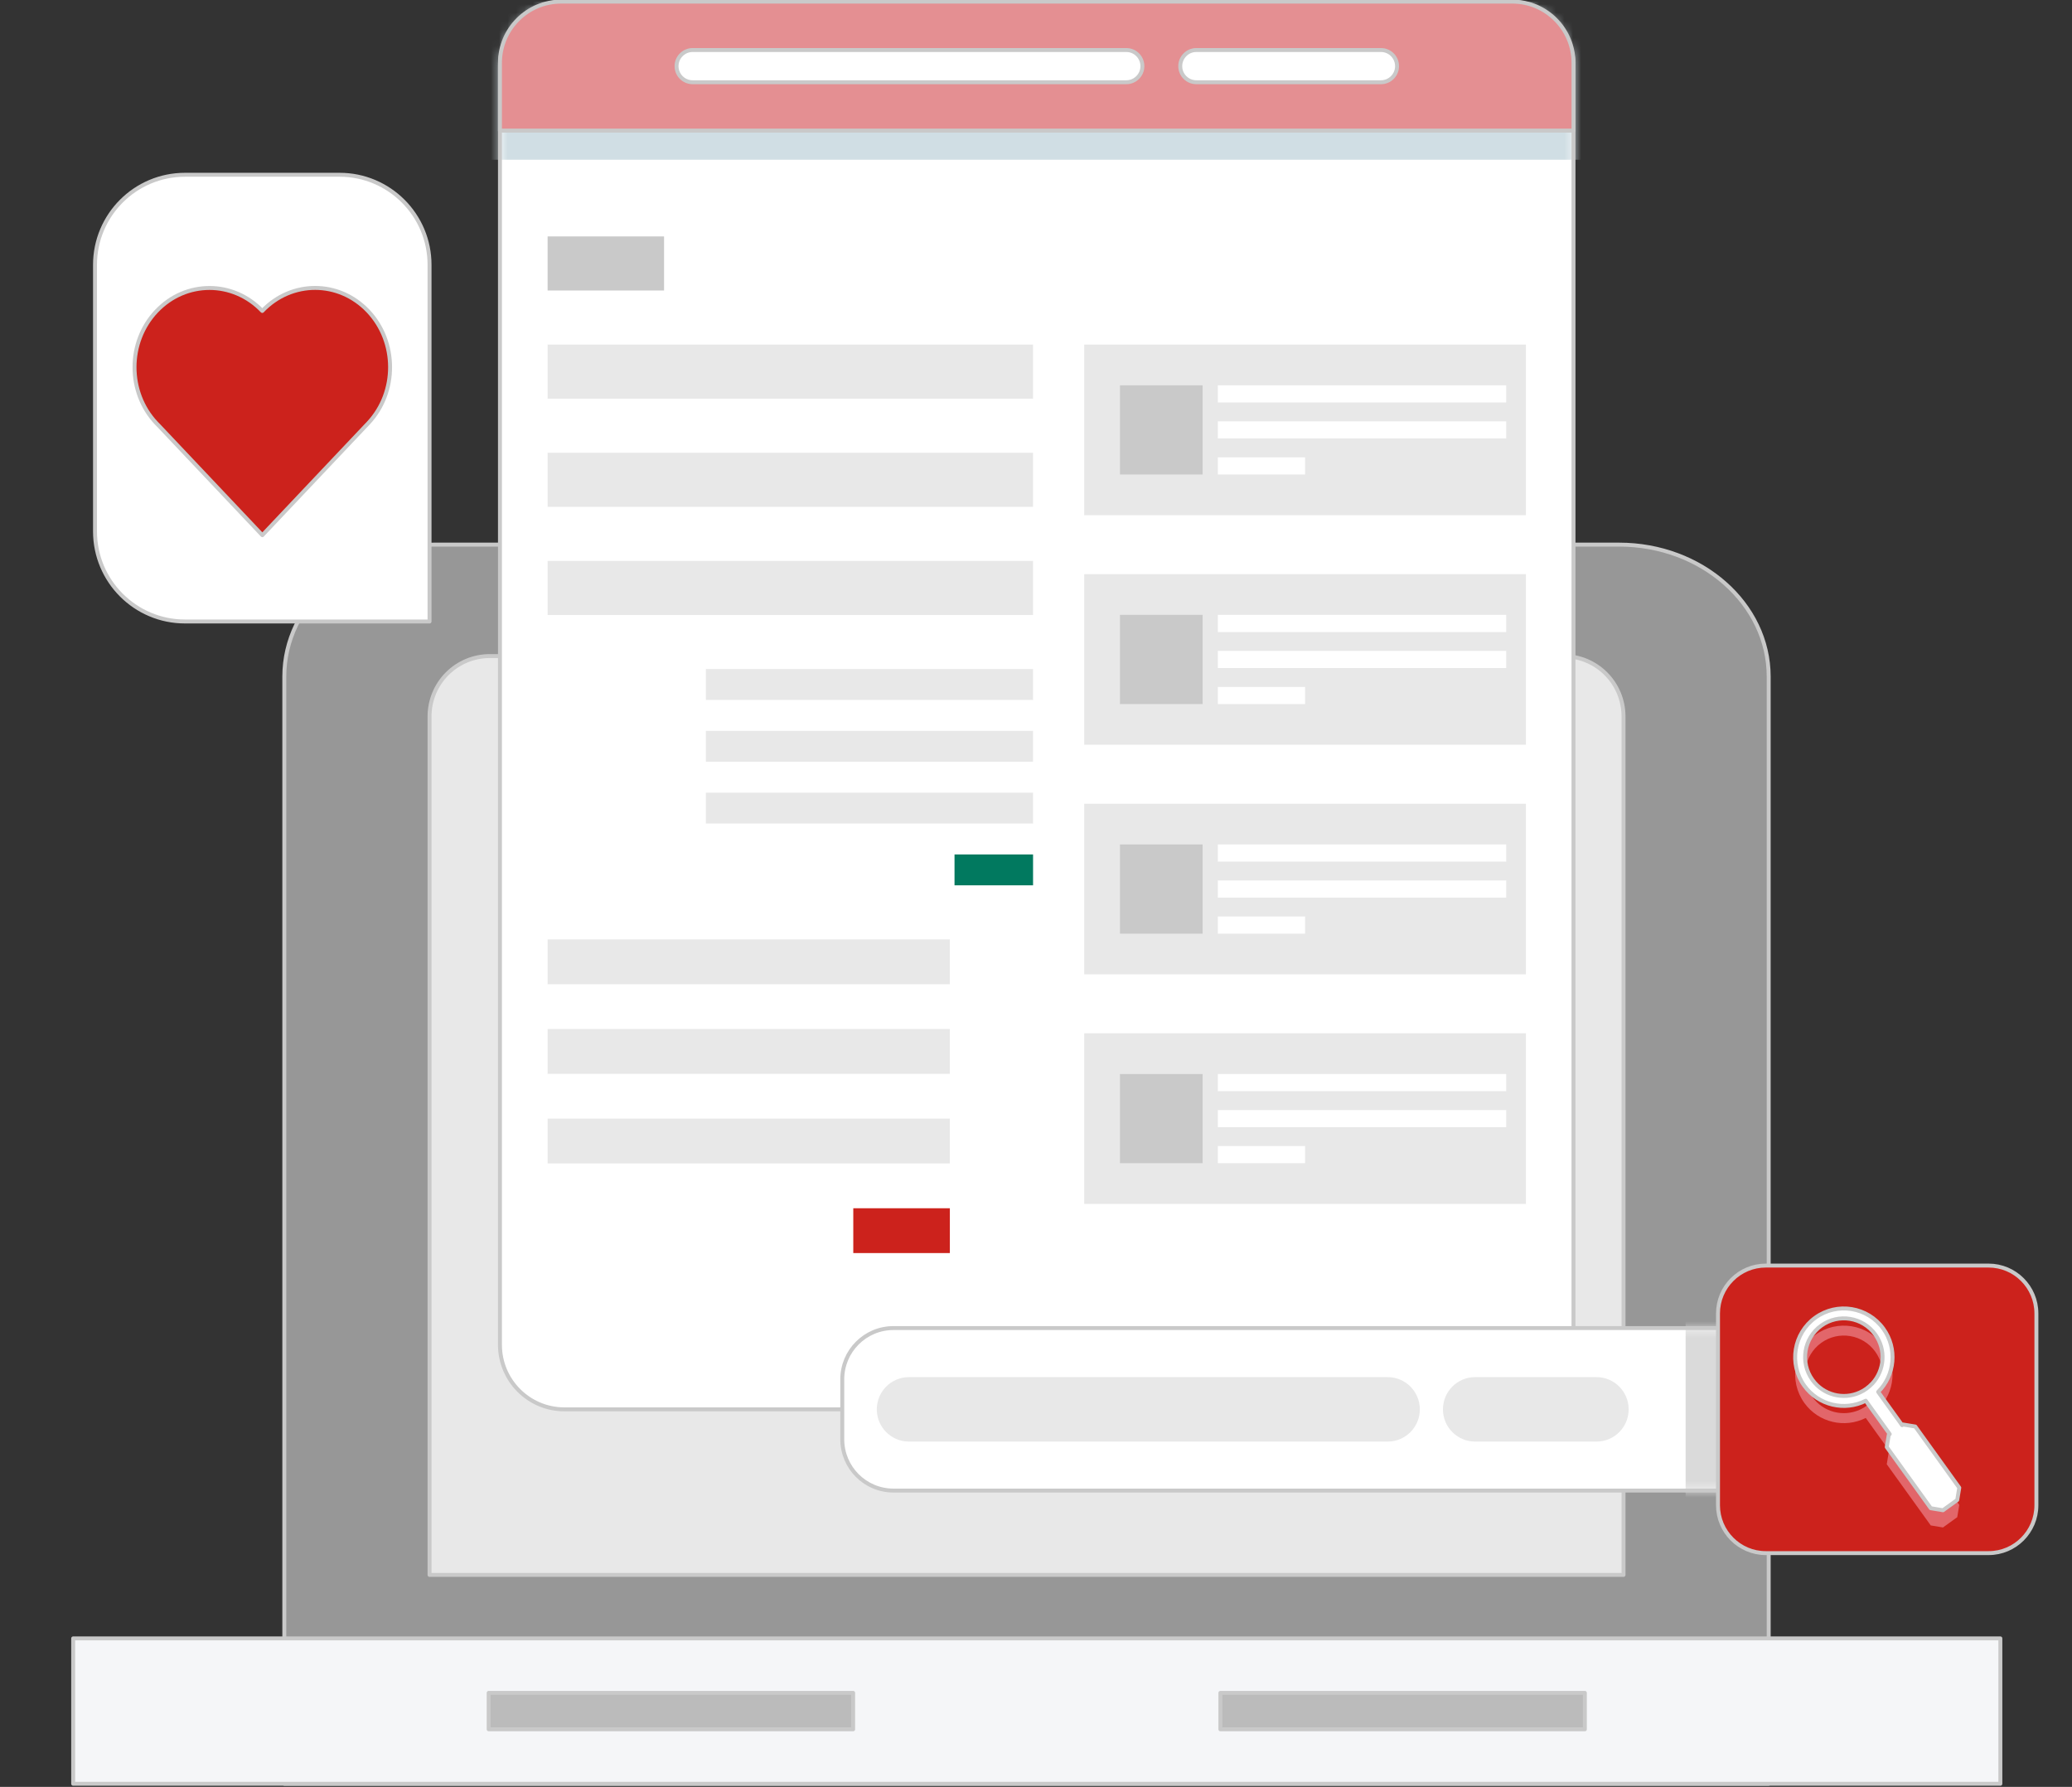 <svg width="247" height="213" viewBox="0 0 247 213" fill="none" xmlns="http://www.w3.org/2000/svg">
<rect x="0" y="0" width="247" height="213" fill="#333333" stroke="none"/>
<g clip-path="url(#clip0_2449_2961)">
<path fill-rule="evenodd" clip-rule="evenodd" d="M193.006 64.918C202.859 64.918 210.843 71.97 210.843 80.659V212.63H33.892V80.659C33.892 71.962 41.876 64.918 51.728 64.918H192.998H193.006Z" fill="#979797" stroke="#C9C9C9" stroke-width="0.47" stroke-linecap="round" stroke-linejoin="round"/>
<path fill-rule="evenodd" clip-rule="evenodd" d="M51.205 85.394C51.205 83.49 51.962 81.658 53.307 80.311C54.653 78.963 56.481 78.205 58.383 78.205H186.359C188.261 78.205 190.089 78.963 191.435 80.311C192.78 81.658 193.537 83.49 193.537 85.394V187.731H51.205V85.394Z" fill="#E8E8E8" stroke="#C9C9C9" stroke-width="0.47" stroke-linecap="round" stroke-linejoin="round"/>
<path fill-rule="evenodd" clip-rule="evenodd" d="M238.46 195.299V212.629H8.723V195.299H238.46Z" fill="#F5F6F8" stroke="#C9C9C9" stroke-width="0.47" stroke-linecap="round" stroke-linejoin="round"/>
<path fill-rule="evenodd" clip-rule="evenodd" d="M101.702 201.793V206.134H58.254V201.793H101.702Z" fill="#BBBBBB" stroke="#C9C9C9" stroke-width="0.47" stroke-linecap="round" stroke-linejoin="round"/>
<path fill-rule="evenodd" clip-rule="evenodd" d="M188.929 201.793V206.134H145.481V201.793H188.929Z" fill="#BBBBBB" stroke="#C9C9C9" stroke-width="0.47" stroke-linecap="round" stroke-linejoin="round"/>
<path fill-rule="evenodd" clip-rule="evenodd" d="M187.575 7.875V160.307C187.575 164.551 184.135 167.996 179.898 167.996H67.277C63.039 167.996 59.599 164.551 59.599 160.307V7.875C59.599 3.631 63.039 0.186 67.277 0.186H179.906C184.143 0.186 187.584 3.631 187.584 7.875H187.575Z" fill="white"/>
<mask id="mask0_2449_2961" style="mask-type:luminance" maskUnits="userSpaceOnUse" x="59" y="0" width="129" height="168">
<path d="M187.575 7.875V160.307C187.575 164.551 184.135 167.996 179.898 167.996H67.277C63.039 167.996 59.599 164.551 59.599 160.307V7.875C59.599 3.631 63.039 0.186 67.277 0.186H179.906C184.143 0.186 187.584 3.631 187.584 7.875H187.575Z" fill="white"/>
</mask>
<g mask="url(#mask0_2449_2961)">
<path fill-rule="evenodd" clip-rule="evenodd" d="M200.256 0.193V19.041H49.787V0.193H200.256Z" fill="#D0DEE4"/>
<path fill-rule="evenodd" clip-rule="evenodd" d="M79.16 28.182V34.628H65.279V28.182H79.16Z" fill="#C9C9C9"/>
<path fill-rule="evenodd" clip-rule="evenodd" d="M123.149 41.074V47.521H65.279V41.074H123.149Z" fill="#E8E8E8"/>
<path fill-rule="evenodd" clip-rule="evenodd" d="M123.149 53.969V60.415H65.279V53.969H123.149Z" fill="#E8E8E8"/>
<path fill-rule="evenodd" clip-rule="evenodd" d="M123.149 66.861V73.308H65.279V66.861H123.149Z" fill="#E8E8E8"/>
<path fill-rule="evenodd" clip-rule="evenodd" d="M101.718 149.367V144.025H113.231V149.367H101.718Z" fill="#CC221C"/>
<path fill-rule="evenodd" clip-rule="evenodd" d="M65.279 138.683V133.342H113.231V138.683H65.279Z" fill="#E8E8E8"/>
<path fill-rule="evenodd" clip-rule="evenodd" d="M65.279 128.001V122.66H113.231V128.001H65.279Z" fill="#E8E8E8"/>
<path fill-rule="evenodd" clip-rule="evenodd" d="M65.279 117.32V111.979H113.231V117.32H65.279Z" fill="#E8E8E8"/>
<path fill-rule="evenodd" clip-rule="evenodd" d="M113.787 105.531V101.852H123.149V105.531H113.787Z" fill="#01795F"/>
<path fill-rule="evenodd" clip-rule="evenodd" d="M84.147 98.165V94.486H123.149V98.165H84.147Z" fill="#E8E8E8"/>
<path fill-rule="evenodd" clip-rule="evenodd" d="M84.147 90.8V87.121H123.149V90.8H84.147Z" fill="#E8E8E8"/>
<path fill-rule="evenodd" clip-rule="evenodd" d="M84.147 83.433V79.754H123.149V83.433H84.147Z" fill="#E8E8E8"/>
<path fill-rule="evenodd" clip-rule="evenodd" d="M181.904 41.074V61.414H129.247V41.074H181.904Z" fill="#E8E8E8"/>
<path fill-rule="evenodd" clip-rule="evenodd" d="M143.362 45.932V56.557H133.509V45.932H143.362Z" fill="#C9C9C9"/>
<path fill-rule="evenodd" clip-rule="evenodd" d="M179.552 45.932V47.973H145.175V45.932H179.552Z" fill="white"/>
<path fill-rule="evenodd" clip-rule="evenodd" d="M179.552 50.225V52.266H145.175V50.225H179.552Z" fill="white"/>
<path fill-rule="evenodd" clip-rule="evenodd" d="M155.576 54.516V56.557H145.175V54.516H155.576Z" fill="white"/>
<path fill-rule="evenodd" clip-rule="evenodd" d="M181.904 68.441V88.773H129.247V68.441H181.904Z" fill="#E8E8E8"/>
<path fill-rule="evenodd" clip-rule="evenodd" d="M143.362 73.291V83.925H133.509V73.291H143.362Z" fill="#C9C9C9"/>
<path fill-rule="evenodd" clip-rule="evenodd" d="M179.552 73.291V75.34H145.175V73.291H179.552Z" fill="white"/>
<path fill-rule="evenodd" clip-rule="evenodd" d="M179.552 77.584V79.633H145.175V77.584H179.552Z" fill="white"/>
<path fill-rule="evenodd" clip-rule="evenodd" d="M155.576 81.883V83.924H145.175V81.883H155.576Z" fill="white"/>
<path fill-rule="evenodd" clip-rule="evenodd" d="M181.904 95.809V116.14H129.247V95.809H181.904Z" fill="#E8E8E8"/>
<path fill-rule="evenodd" clip-rule="evenodd" d="M143.362 100.658V111.292H133.509V100.658H143.362Z" fill="#C9C9C9"/>
<path fill-rule="evenodd" clip-rule="evenodd" d="M179.552 100.658V102.699H145.175V100.658H179.552Z" fill="white"/>
<path fill-rule="evenodd" clip-rule="evenodd" d="M179.552 104.951V107H145.175V104.951H179.552Z" fill="white"/>
<path fill-rule="evenodd" clip-rule="evenodd" d="M155.576 109.242V111.292H145.175V109.242H155.576Z" fill="white"/>
<path fill-rule="evenodd" clip-rule="evenodd" d="M181.904 123.168V143.508H129.247V123.168H181.904Z" fill="#E8E8E8"/>
<path fill-rule="evenodd" clip-rule="evenodd" d="M143.362 128.025V138.651H133.509V128.025H143.362Z" fill="#C9C9C9"/>
<path fill-rule="evenodd" clip-rule="evenodd" d="M179.552 128.025V130.067H145.175V128.025H179.552Z" fill="white"/>
<path fill-rule="evenodd" clip-rule="evenodd" d="M179.552 132.318V134.36H145.175V132.318H179.552Z" fill="white"/>
<path fill-rule="evenodd" clip-rule="evenodd" d="M155.576 136.609V138.651H145.175V136.609H155.576Z" fill="white"/>
</g>
<path d="M187.575 7.875V160.307C187.575 164.551 184.135 167.996 179.898 167.996H67.277C63.039 167.996 59.599 164.551 59.599 160.307V7.875C59.599 3.631 63.039 0.186 67.277 0.186H179.906C184.143 0.186 187.584 3.631 187.584 7.875H187.575Z" stroke="#C9C9C9" stroke-width="0.47" stroke-linecap="round" stroke-linejoin="round"/>
<path fill-rule="evenodd" clip-rule="evenodd" d="M187.575 7.495V15.571H59.599V7.495C59.599 3.461 62.87 0.193 66.89 0.193H180.284C184.313 0.193 187.575 3.469 187.575 7.495Z" fill="#E48F92" stroke="#C9C9C9" stroke-width="0.47" stroke-linecap="round" stroke-linejoin="round"/>
<path fill-rule="evenodd" clip-rule="evenodd" d="M136.183 7.883C136.183 8.948 135.321 9.803 134.266 9.803H82.568C81.504 9.803 80.65 8.94 80.65 7.883C80.65 6.826 81.512 5.963 82.568 5.963H134.266C135.329 5.963 136.183 6.826 136.183 7.883Z" fill="white" stroke="#C9C9C9" stroke-width="0.47" stroke-linecap="round" stroke-linejoin="round"/>
<path fill-rule="evenodd" clip-rule="evenodd" d="M166.54 7.883C166.54 8.948 165.678 9.803 164.623 9.803H142.613C141.549 9.803 140.695 8.94 140.695 7.883C140.695 6.826 141.557 5.963 142.613 5.963H164.623C165.686 5.963 166.54 6.826 166.54 7.883Z" fill="white" stroke="#C9C9C9" stroke-width="0.47" stroke-linecap="round" stroke-linejoin="round"/>
<path fill-rule="evenodd" clip-rule="evenodd" d="M225.763 158.307C229.139 158.307 231.87 161.042 231.87 164.422V171.563C231.87 174.943 229.139 177.678 225.763 177.678H106.512C103.136 177.678 100.405 174.943 100.405 171.563V164.422C100.405 161.042 103.136 158.307 106.512 158.307H225.771H225.763Z" fill="white"/>
<mask id="mask1_2449_2961" style="mask-type:luminance" maskUnits="userSpaceOnUse" x="100" y="158" width="132" height="20">
<path d="M225.763 158.307C229.139 158.307 231.87 161.042 231.87 164.422V171.563C231.87 174.943 229.139 177.678 225.763 177.678H106.512C103.136 177.678 100.405 174.943 100.405 171.563V164.422C100.405 161.042 103.136 158.307 106.512 158.307H225.771H225.763Z" fill="white"/>
</mask>
<g mask="url(#mask1_2449_2961)">
<path fill-rule="evenodd" clip-rule="evenodd" d="M169.256 167.997C169.256 170.119 167.54 171.837 165.421 171.837H108.357C106.238 171.837 104.522 170.119 104.522 167.997C104.522 165.875 106.238 164.156 108.357 164.156H165.421C167.54 164.156 169.256 165.875 169.256 167.997Z" fill="#E8E8E8"/>
<path fill-rule="evenodd" clip-rule="evenodd" d="M172.011 167.997C172.011 170.119 173.727 171.837 175.846 171.837H190.315C192.434 171.837 194.15 170.119 194.15 167.997C194.15 165.875 192.434 164.156 190.315 164.156H175.846C173.727 164.156 172.011 165.875 172.011 167.997Z" fill="#E8E8E8"/>
<path fill-rule="evenodd" clip-rule="evenodd" d="M238.895 156.564V179.429C238.895 182.575 236.341 185.133 233.199 185.133H206.637C203.495 185.133 200.941 182.575 200.941 179.429V156.564C200.941 153.417 203.495 150.859 206.637 150.859H233.199C236.341 150.859 238.895 153.417 238.895 156.564Z" fill="#DADADA"/>
</g>
<path d="M225.763 158.307C229.139 158.307 231.87 161.042 231.87 164.422V171.563C231.87 174.943 229.139 177.678 225.763 177.678H106.512C103.136 177.678 100.405 174.943 100.405 171.563V164.422C100.405 161.042 103.136 158.307 106.512 158.307H225.771H225.763Z" stroke="#C9C9C9" stroke-width="0.47" stroke-linecap="round" stroke-linejoin="round"/>
<path fill-rule="evenodd" clip-rule="evenodd" d="M242.755 156.564V179.429C242.755 182.575 240.201 185.133 237.059 185.133H210.497C207.355 185.133 204.801 182.575 204.801 179.429V156.564C204.801 153.417 207.355 150.859 210.497 150.859H237.059C240.201 150.859 242.755 153.417 242.755 156.564Z" fill="#CC221C"/>
<mask id="mask2_2449_2961" style="mask-type:luminance" maskUnits="userSpaceOnUse" x="204" y="150" width="39" height="36">
<path d="M242.755 156.564V179.429C242.755 182.575 240.201 185.133 237.059 185.133H210.497C207.355 185.133 204.801 182.575 204.801 179.429V156.564C204.801 153.417 207.355 150.859 210.497 150.859H237.059C240.201 150.859 242.755 153.417 242.755 156.564Z" fill="white"/>
</mask>
<g mask="url(#mask2_2449_2961)">
<path fill-rule="evenodd" clip-rule="evenodd" d="M222.412 169.021C219.906 170.288 216.78 169.578 215.089 167.23C213.22 164.624 213.808 160.993 216.41 159.113C219.012 157.241 222.637 157.83 224.515 160.436C226.206 162.792 225.884 165.987 223.894 167.964L226.746 171.933L226.859 171.853L228.317 172.095L233.562 179.388L233.32 180.849L231.62 182.075L230.162 181.833L224.917 174.54L225.159 173.079L225.272 172.998L222.42 169.029L222.412 169.021ZM223.185 166.98C224.652 165.398 224.861 162.946 223.548 161.122C222.057 159.049 219.165 158.581 217.103 160.073C215.032 161.566 214.565 164.462 216.055 166.528C217.361 168.351 219.753 168.932 221.711 168.037C221.985 167.916 222.251 167.762 222.501 167.577C222.75 167.391 222.984 167.189 223.185 166.972V166.98Z" fill="#E2666A"/>
</g>
<path d="M242.755 156.564V179.429C242.755 182.575 240.201 185.133 237.059 185.133H210.497C207.355 185.133 204.801 182.575 204.801 179.429V156.564C204.801 153.417 207.355 150.859 210.497 150.859H237.059C240.201 150.859 242.755 153.417 242.755 156.564Z" stroke="#C9C9C9" stroke-width="0.47" stroke-linecap="round" stroke-linejoin="round"/>
<path fill-rule="evenodd" clip-rule="evenodd" d="M222.411 166.97C219.906 168.237 216.78 167.527 215.088 165.179C213.219 162.573 213.807 158.942 216.409 157.062C219.012 155.191 222.637 155.78 224.514 158.386C226.206 160.741 225.884 163.936 223.894 165.913L226.746 169.883L226.859 169.802L228.317 170.044L233.562 177.338L233.32 178.798L231.62 180.024L230.162 179.782L224.917 172.489L225.159 171.028L225.271 170.948L222.419 166.978L222.411 166.97ZM223.185 164.929C224.651 163.347 224.861 160.895 223.547 159.071C222.057 156.998 219.165 156.53 217.102 158.022C215.032 159.515 214.564 162.412 216.055 164.477C217.36 166.3 219.753 166.881 221.71 165.986C221.984 165.865 222.25 165.711 222.5 165.526C222.75 165.34 222.983 165.139 223.185 164.921V164.929Z" fill="white" stroke="#C9C9C9" stroke-width="0.47" stroke-linecap="round" stroke-linejoin="round"/>
<path fill-rule="evenodd" clip-rule="evenodd" d="M40.482 20.832C46.403 20.832 51.205 25.641 51.205 31.571V74.082H22.049C16.127 74.082 11.326 69.273 11.326 63.343V31.571C11.326 25.641 16.127 20.832 22.049 20.832H40.482Z" fill="white" stroke="#C9C9C9" stroke-width="0.47" stroke-linecap="round" stroke-linejoin="round"/>
<path fill-rule="evenodd" clip-rule="evenodd" d="M31.281 37.057L31.265 37.066C27.784 33.411 22.145 33.411 18.665 37.082C15.168 40.761 15.16 46.755 18.64 50.443C18.745 50.556 18.85 50.66 18.955 50.765L31.273 63.795L43.922 50.418C47.378 46.715 47.361 40.753 43.873 37.074C40.393 33.411 34.769 33.403 31.281 37.049V37.057Z" fill="#CC221C" stroke="#C9C9C9" stroke-width="0.47" stroke-linecap="round" stroke-linejoin="round"/>
</g>
<defs>
<clipPath id="clip0_2449_2961">
<rect width="247" height="213" fill="white"/>
</clipPath>
</defs>
</svg>
